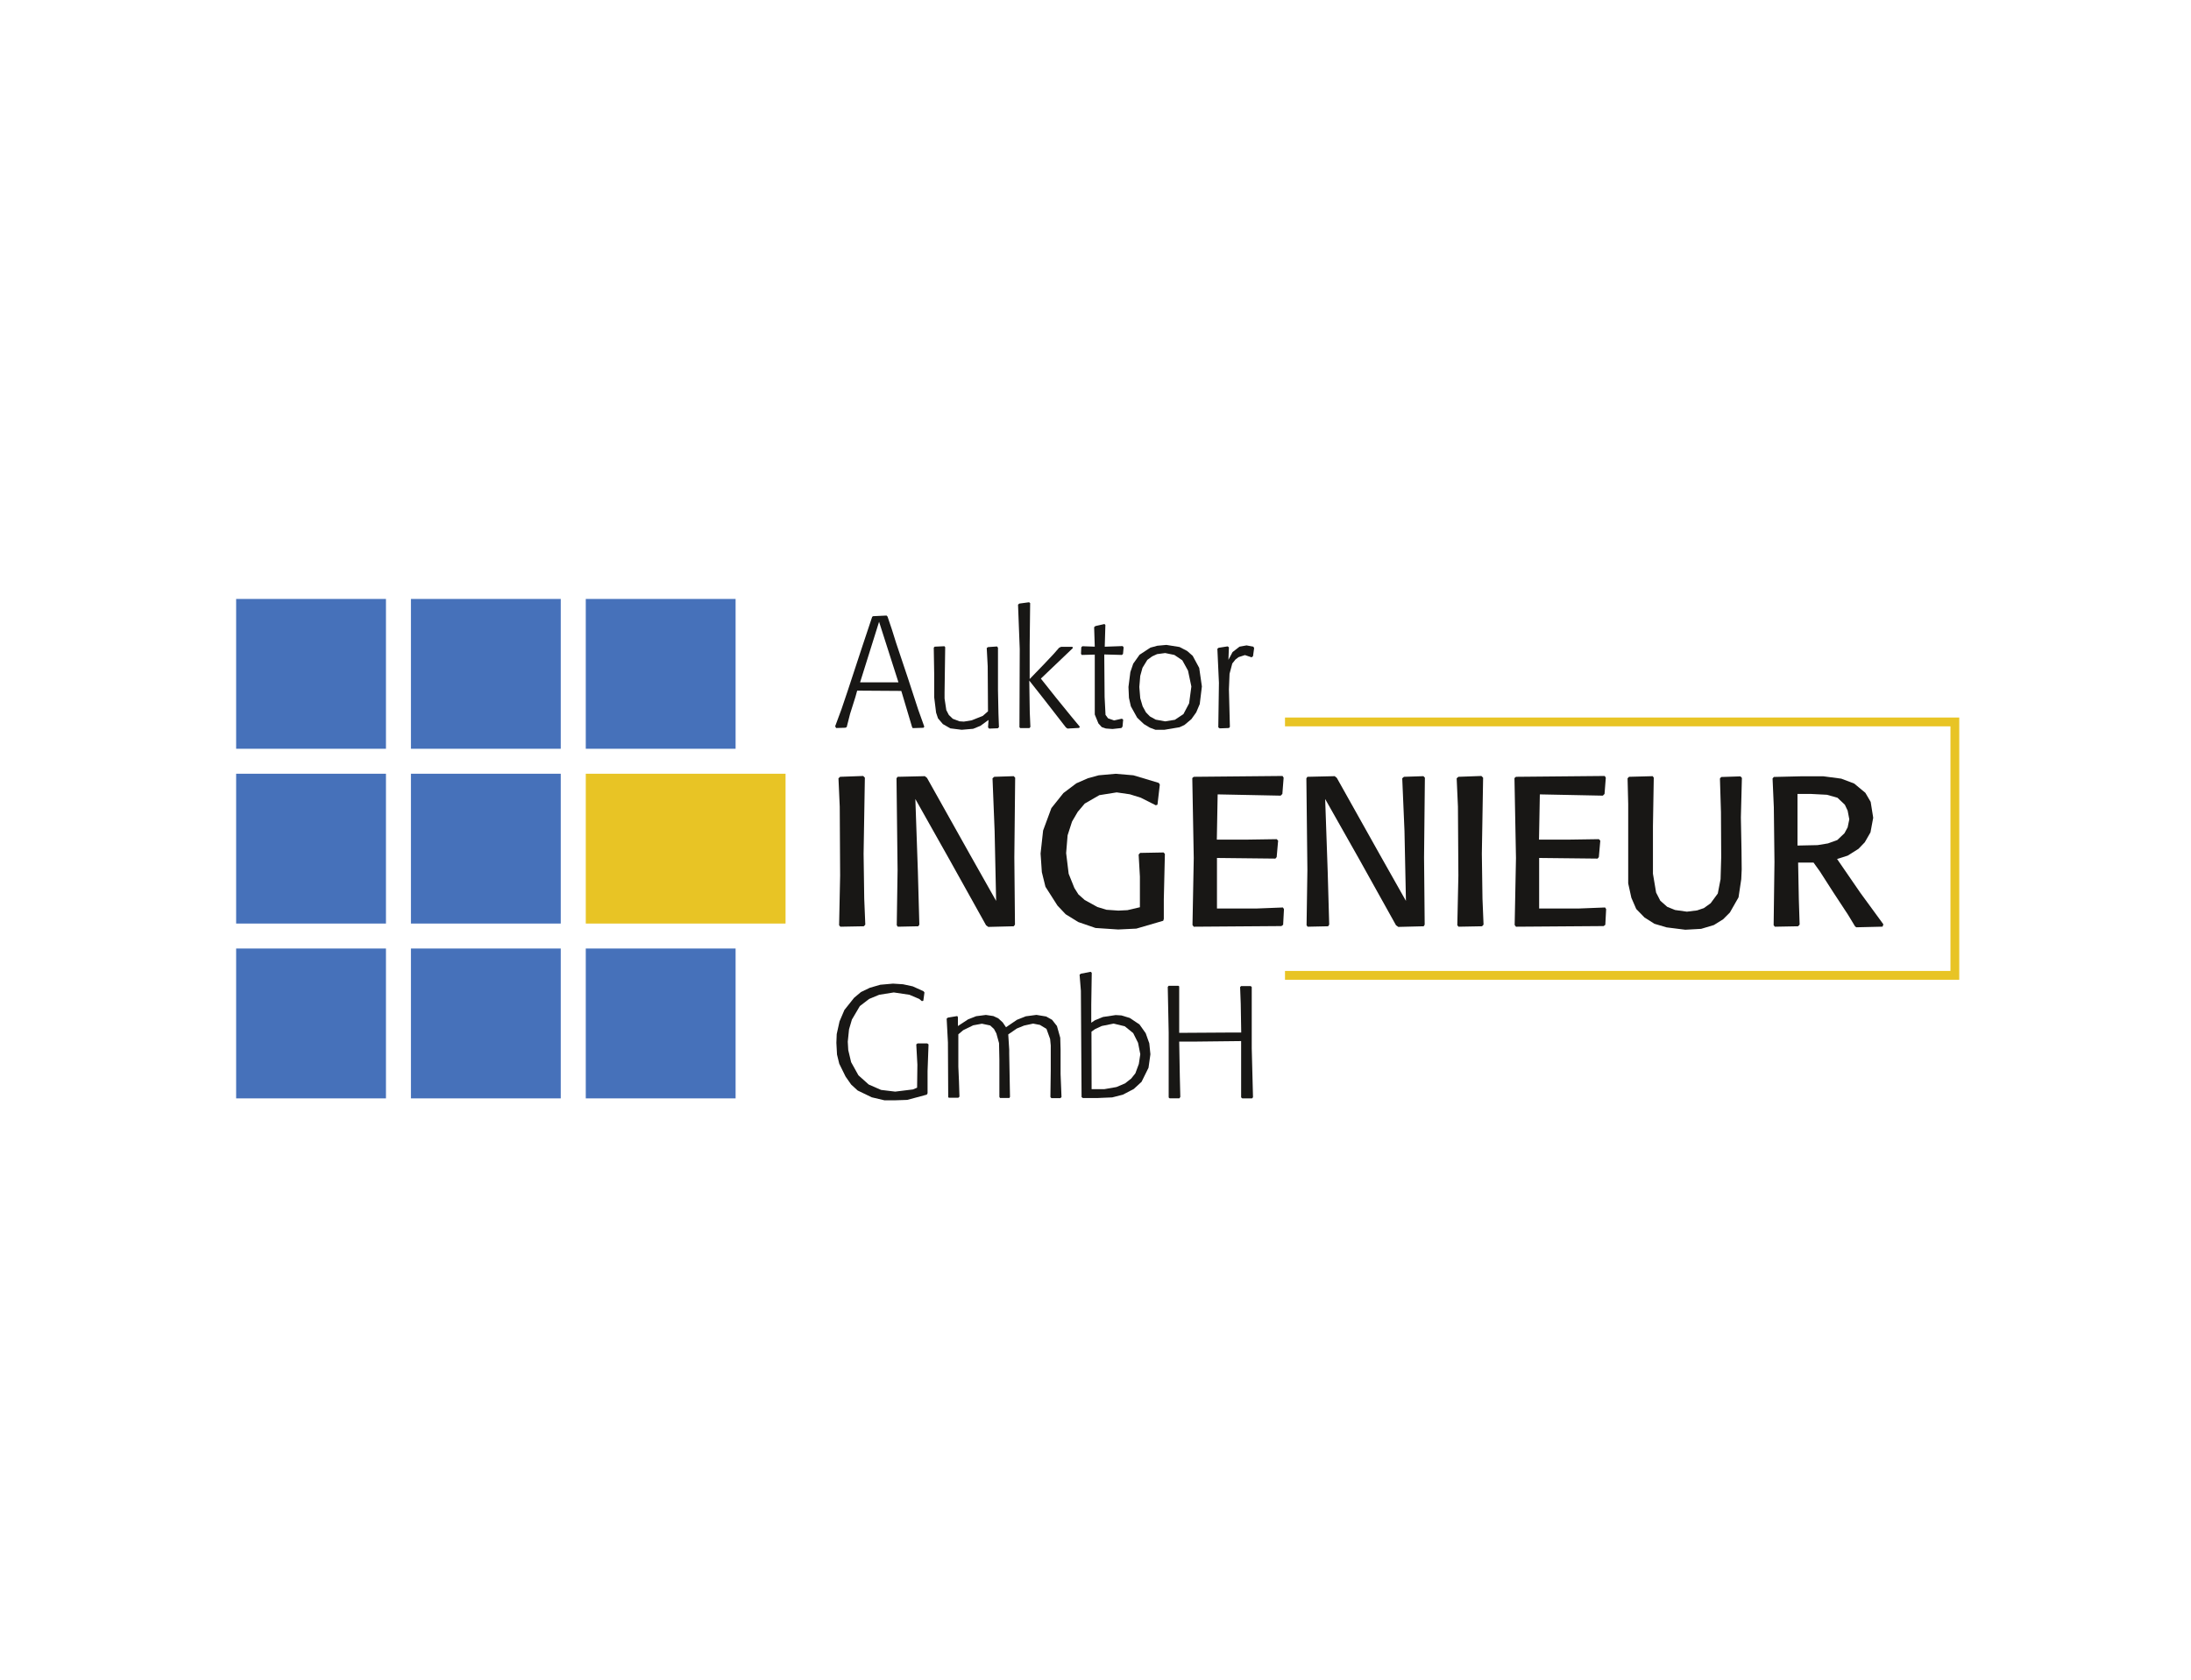 <svg id="auktor_ingenieur" data-name="auktor ingenieur" xmlns="http://www.w3.org/2000/svg" viewBox="0 0 450 345"><defs><style>.cls-1{fill:#181715;}.cls-2{fill:none;stroke:#e8c425;stroke-miterlimit:10;stroke-width:1.81px;}.cls-3{fill:#4671ba;}.cls-4{fill:#e8c425;}</style></defs><path class="cls-1" d="M187.33,149.34l-2-6.71-.22-.72-9.06-.06-.36,1.3-1.1,3.48-.69,2.71-.29.13-1.89.06-.19-.36,1.3-3.51,1.3-3.85,3-9.12,2-6,.19-.13,2.77-.13.2.22.88,2.61.87,2.77,2.41,7.19,2.12,6.49,1.27,3.55-.19.22-2.19.07Zm-6.78-21.63-3.9,12.44h7.88Z"/><path class="cls-1" d="M202.93,149.4l.1-1.53-1.66,1.21-1.5.61-2.35.2-2.34-.29-1.53-.88-1-1.18-.39-1.17-.39-3.16,0-4.78-.09-5.41.19-.2,2-.09.16.19-.13,9.32v1.23l.36,2.38.52,1,.81.78,1.37.52.91.06,1.6-.26,2.28-.91,1.07-.94-.06-9.25-.2-3.75.26-.19,1.86-.13.19.26,0,8.69.1,4.89.1,2.73-.23.23-1.79.07Z"/><path class="cls-1" d="M209.38,149.37l.06-16.06-.35-9.12.26-.22,2-.27.23.17-.1,8.6,0,7,2.9-3,2-2.12,1.14-1.3.42-.2,2.32,0,.09.26-5.24,5-1.33,1.27,3,3.78L219.9,147l1.89,2.28-.17.23-2.37.13-.33-.23-4.66-6-2.86-3.62.1,6.52.13,3-.2.23-1.89,0Z"/><path class="cls-1" d="M226.87,143.15l.19,3.68.52.71,1.24.43,1.6-.36.26.2-.13,1.43-.23.29-1.82.2-1.37-.1-.85-.29-.68-.75-.75-1.83V134.45l-2.67.07-.16-.23.06-1.34.23-.22,2.54.09-.13-4,.26-.23,1.86-.42.19.19-.13,4.47,3.68-.13.2.26-.13,1.36-.23.2-3.62-.1Z"/><path class="cls-1" d="M246.41,144.61l-.72,1.7-1,1.4-1.43,1.2-1,.46-3.1.52-1.85,0-1.14-.43-1.24-.75-1.37-1.3-1.3-2.34-.39-1.73-.1-2.25.39-3.06.59-1.72,1.3-1.83,2.22-1.46,1.43-.39,1.86-.17,2.7.43,1.56.81,1.14,1,1.34,2.48.55,3.81ZM244,137.74l-1.17-2.12-1.63-1.1-1.89-.39-1.66.22-1,.46-1,.72-1,1.63-.46,1.66-.19,2.28.19,2.31.49,1.66.68,1.24.82.84,1.2.66,1.92.35,2-.32,1.76-1.17,1.17-2.22.46-3.45Z"/><path class="cls-1" d="M250.51,149.6l-.29-.2.13-9.15-.32-7,.26-.2,1.85-.29.26.19-.1,2.58.85-1.6,1.43-1.11,1.44-.26,1.4.26.16.3-.23,1.66-.29.23-1.37-.46-1.3.42-.65.49-.65.82-.56,2.11-.13,3.19.2,7.72-.2.23Z"/><path class="cls-1" d="M177.42,190.25l-4.82.09-.26-.3.21-10.21-.08-14.15-.26-5.82.34-.31,4.74-.17.34.35-.26,15.63.13,9.21.22,5.34Z"/><path class="cls-1" d="M208.21,190.25l-5.22.13-.47-.34-7.6-13.64L188,164.11l.52,14.94.3,10.86-.21.34-4.21.09-.22-.3.17-11.34-.22-18.84.22-.31,5.6-.13.44.35,8.86,15.81,5.34,9.46-.31-14.37-.43-10.81.35-.31,4-.13.3.31-.17,16.37.13,13.81Z"/><path class="cls-1" d="M238.91,189.12l-5.52,1.61-3.73.18L225,190.6l-3.52-1.21-2.61-1.61L217.19,186l-2.47-3.87-.74-3-.26-3.82.52-4.73,1.7-4.6,2.47-3.09,2.65-2,2.39-1.05,2.21-.6,3.48-.31,3.64.31,5.21,1.56.22.35-.48,4.12-.34.13-3.09-1.56-2.25-.7-2.7-.39-3.56.57-3,1.73-1.44,1.7-1.17,2-.91,2.82-.3,3.65.52,4.25,1.17,2.91.82,1.31,1.31,1.17,2.6,1.43,1.87.57,2.43.17,1.87-.09,2.56-.6,0-6.3-.26-4.52.31-.34,4.82-.09.26.3-.22,9.34v4Z"/><path class="cls-1" d="M263.18,190.21l-18,.13-.26-.35.26-13.76-.3-16.42.3-.26,18.24-.17.22.35-.26,3.34-.35.35-12.94-.26-.17,9.29,6.29,0,6-.09.3.3-.3,3.39-.26.3-12-.13v10.38h8.16l5.39-.21.21.34-.17,3.22Z"/><path class="cls-1" d="M292.41,190.25l-5.21.13-.48-.34-7.6-13.64-6.95-12.29.52,14.94.31,10.86-.22.34-4.21.09-.22-.3.17-11.34-.21-18.84.21-.31,5.61-.13.43.35,8.86,15.81,5.34,9.46-.3-14.37L288,159.86l.35-.31,4-.13.3.31-.17,16.37.13,13.81Z"/><path class="cls-1" d="M304.39,190.25l-4.82.09-.26-.3.22-10.21-.09-14.15-.26-5.82.35-.31,4.73-.17.35.35-.26,15.63.13,9.21.22,5.34Z"/><path class="cls-1" d="M329.36,190.21l-18,.13-.27-.35.27-13.76-.31-16.42.31-.26,18.23-.17.22.35-.26,3.34-.35.35-12.94-.26-.17,9.29,6.29,0,6-.09.3.3-.3,3.39-.26.3-12-.13v10.38h8.16l5.39-.21.21.34-.17,3.22Z"/><path class="cls-1" d="M357.72,178.57l-.09,2-.56,3.74-1.78,3.12-1.39,1.39L352,190l-2.61.78-3.25.18-3.83-.48-2.51-.74-2.05-1.3-1.69-1.74-1-2.3-.65-2.95V165.11l-.13-5.25.3-.31,4.86-.13.22.31-.17,10v9.72l.65,3.87L341,185l1.43,1.26,1.61.65,2.43.34,2.09-.26,1.39-.47,1.39-1,1.47-2,.57-2.95.13-4.48-.05-9.29-.21-6.9.26-.31,3.95-.13.3.31-.21,8.12.13,6.81Z"/><path class="cls-1" d="M369.31,190.25l-4.77.09-.26-.3.17-13-.13-11.2-.26-5.95.26-.31,5.43-.13h4.78l3.64.48,2.65,1,2.3,1.91,1.09,1.86.52,3.26-.56,3L383,173l-1.3,1.35-2.21,1.39-2.18.69,4.78,6.95,4.73,6.47-.17.48-5.38.13-.26-.18-1.44-2.38-3.08-4.69L373.79,179l-1.31-1.83h-3.17l.14,7.43.17,5.3Zm-.13-16.58,4.13-.09,2.13-.35,1.91-.69,1.47-1.39.66-1.22.34-1.65-.34-1.78-.57-1.21-1.52-1.44-2.17-.61-3.26-.17-2.78,0Z"/><path class="cls-1" d="M254.91,225.4V213.83l-9,.1-3.72,0,.13,7.23.1,4.14-.19.29-2,0-.2-.17V212.08l-.19-9.38.19-.23h2l.16.13v9.54l9.64-.06,3.1,0-.1-5.92-.13-3.42.19-.2,2,0,.2.19v12.58l.26,10.06-.2.23-2,0Z"/><path class="cls-1" d="M225.4,225.53l-3,0-.26-.2L222,203.51l-.27-3.32.27-.2,2-.39.23.2-.1,6.58,0,3.68.78-.52,1.63-.66,2.6-.39,1.18.07,1.72.52,2,1.34,1.27,1.79.74,2.08.23,2.25-.39,2.77-1.43,2.89-1.6,1.47-2.24,1.17-2.19.56-2.18.09Zm-1.2-1.83,2.64,0,2.47-.43,1.76-.75,1.27-1,.85-1.07.71-1.92.3-2-.46-2.34-1-2-1.73-1.4-2.31-.55-2.41.49-1.4.65-.72.52Z"/><path class="cls-1" d="M194.75,225.4l-.06-11.3-.26-4.89.26-.2,1.92-.32.13.23v1.82l2.09-1.37,1.66-.65,2-.26,1.53.23,1,.46.92.84.68,1,2.25-1.53,1.82-.72,2.18-.29,2,.33,1.21.68,1,1.27.68,2.41.07,2.41v5.05l.19,4.72-.22.23-1.86,0-.2-.23.07-5.5v-5.08l-.13-1.34-.75-2.08-1.34-.81-1.4-.27-1.85.4-1.5.61-1.76,1.21.2,3.13,0,.84.16,8.86-.13.23-1.92,0-.13-.23,0-7.62-.07-3.42-.55-2-.49-.91-.78-.72-1.7-.36-1.79.33-2.05,1-1,.85v6.64l.13,3,.1,3.16-.23.23-1.86,0Z"/><path class="cls-1" d="M189.87,203.84l-.23,1.69-.29.1-.56-.46-2-.85-3.22-.48-3,.48-2.05.85-1.92,1.47-1.63,2.77-.59,2-.26,2.55.1,1.72.59,2.48,1.5,2.7,2.11,1.89,2.54,1.11,2.9.35,3.65-.45.85-.36.06-4.72-.23-4.17.26-.2,2,0,.26.2-.2,5.47,0,2.67,0,1.89-.16.29-4,1.08-2.67.09h-2l-2.63-.62-2.9-1.4-1.34-1.23-1.14-1.63-1.3-2.64-.46-1.89-.13-2.41.07-1.79.58-2.61,1-2.34,2-2.51,1.4-1.17,1.83-.88,2.14-.62,2.61-.23,2.05.13,2,.43,2.21,1Z"/><polyline class="cls-2" points="263.92 200.33 400.6 200.33 401.5 200.33 401.5 199.43 401.5 149.19 401.5 148.28 400.6 148.28 263.92 148.28"/><rect class="cls-3" x="48.5" y="158.92" width="30.77" height="30.77"/><rect class="cls-3" x="48.5" y="123.02" width="30.77" height="30.77"/><rect class="cls-3" x="48.5" y="194.82" width="30.77" height="30.78"/><rect class="cls-4" x="120.31" y="158.92" width="41.03" height="30.77"/><rect class="cls-3" x="84.4" y="158.92" width="30.77" height="30.77"/><rect class="cls-3" x="84.4" y="123.02" width="30.77" height="30.77"/><rect class="cls-3" x="84.4" y="194.82" width="30.77" height="30.78"/><rect class="cls-3" x="120.31" y="123.02" width="30.77" height="30.77"/><rect class="cls-3" x="120.31" y="194.82" width="30.77" height="30.78"/></svg>